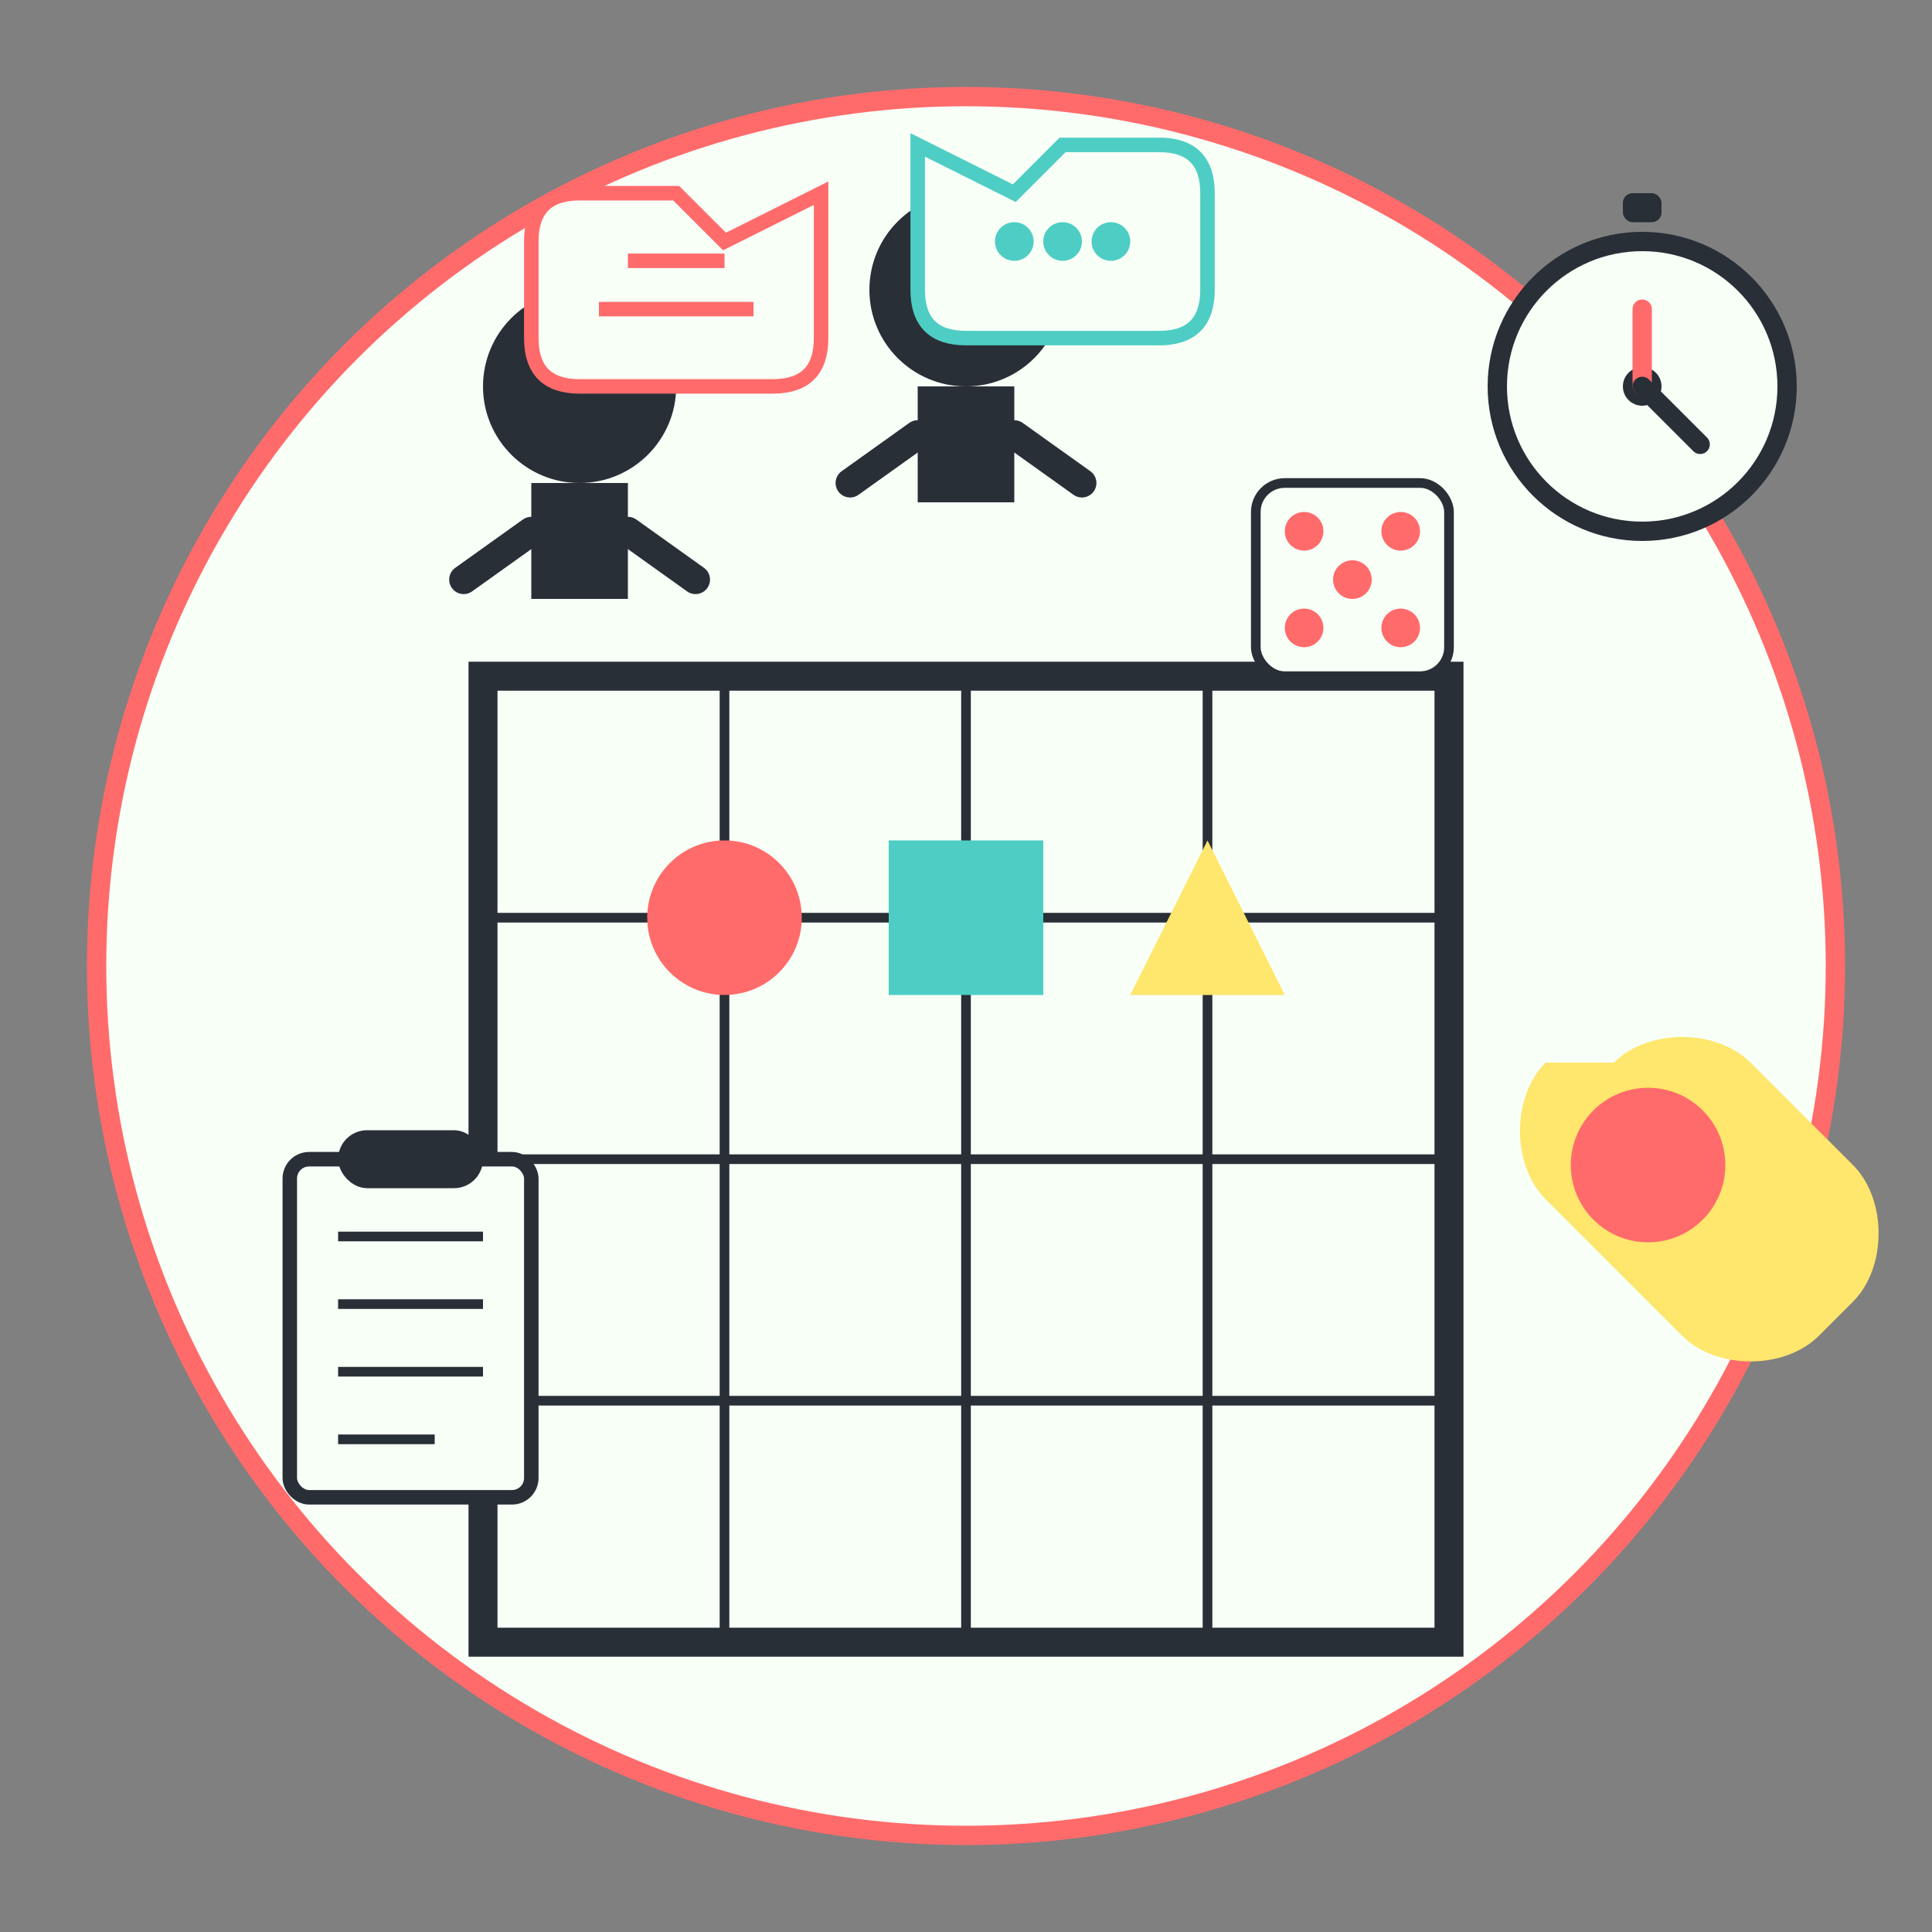 <svg xmlns="http://www.w3.org/2000/svg" viewBox="0 0 200 200" width="200" height="200">
  <rect x="0" y="0" width="200" height="200" fill="#808080" stroke="none"/>
  <!-- Background -->
  <circle cx="100" cy="100" r="90" fill="#f7fff7" stroke="#ff6b6b" stroke-width="2"/>
  
  <!-- Game Board -->
  <rect x="50" y="70" width="100" height="100" fill="#f7fff7" stroke="#292f36" stroke-width="3"/>
  
  <!-- Board Grid -->
  <line x1="50" y1="95" x2="150" y2="95" stroke="#292f36" stroke-width="1"/>
  <line x1="50" y1="120" x2="150" y2="120" stroke="#292f36" stroke-width="1"/>
  <line x1="50" y1="145" x2="150" y2="145" stroke="#292f36" stroke-width="1"/>
  <line x1="75" y1="70" x2="75" y2="170" stroke="#292f36" stroke-width="1"/>
  <line x1="100" y1="70" x2="100" y2="170" stroke="#292f36" stroke-width="1"/>
  <line x1="125" y1="70" x2="125" y2="170" stroke="#292f36" stroke-width="1"/>
  
  <!-- Game Pieces -->
  <circle cx="75" cy="95" r="8" fill="#ff6b6b"/>
  <rect x="92" y="87" width="16" height="16" fill="#4ecdc4"/>
  <polygon points="125,87 133,103 117,103" fill="#ffe66d"/>
  
  <!-- Player Hand Holding Piece -->
  <g transform="translate(160, 110) rotate(-45)">
    <path d="M0,0 C-5,0 -10,5 -10,10 L-10,30 C-10,35 -5,40 0,40 L5,40 C10,40 15,35 15,30 L15,15 C15,10 10,5 5,5 L0,0 Z" fill="#ffe66d"/>
    <circle cx="0" cy="15" r="8" fill="#ff6b6b"/>
  </g>
  
  <!-- Dice -->
  <g transform="translate(130, 50)">
    <rect x="0" y="0" width="20" height="20" rx="3" ry="3" fill="#f7fff7" stroke="#292f36" stroke-width="1"/>
    <circle cx="5" cy="5" r="2" fill="#ff6b6b"/>
    <circle cx="15" cy="5" r="2" fill="#ff6b6b"/>
    <circle cx="5" cy="15" r="2" fill="#ff6b6b"/>
    <circle cx="15" cy="15" r="2" fill="#ff6b6b"/>
    <circle cx="10" cy="10" r="2" fill="#ff6b6b"/>
  </g>
  
  <!-- People Silhouettes -->
  <!-- Person 1 -->
  <g transform="translate(60, 40)">
    <circle cx="0" cy="0" r="10" fill="#292f36"/>
    <path d="M-5,10 L-5,22 L5,22 L5,10 Z" fill="#292f36"/>
    <line x1="-5" y1="15" x2="-12" y2="20" stroke="#292f36" stroke-width="3" stroke-linecap="round"/>
    <line x1="5" y1="15" x2="12" y2="20" stroke="#292f36" stroke-width="3" stroke-linecap="round"/>
  </g>
  
  <!-- Person 2 -->
  <g transform="translate(100, 30)">
    <circle cx="0" cy="0" r="10" fill="#292f36"/>
    <path d="M-5,10 L-5,22 L5,22 L5,10 Z" fill="#292f36"/>
    <line x1="-5" y1="15" x2="-12" y2="20" stroke="#292f36" stroke-width="3" stroke-linecap="round"/>
    <line x1="5" y1="15" x2="12" y2="20" stroke="#292f36" stroke-width="3" stroke-linecap="round"/>
  </g>
  
  <!-- Thought/Feedback Bubbles -->
  <g transform="translate(70, 20)">
    <path d="M0,0 L5,5 L15,0 L15,15 Q15,20 10,20 L-10,20 Q-15,20 -15,15 L-15,5 Q-15,0 -10,0 Z" fill="#f7fff7" stroke="#ff6b6b" stroke-width="1.5"/>
    <line x1="-5" y1="7" x2="5" y2="7" stroke="#ff6b6b" stroke-width="1.5"/>
    <line x1="-8" y1="12" x2="8" y2="12" stroke="#ff6b6b" stroke-width="1.5"/>
  </g>
  
  <g transform="translate(110, 15)">
    <path d="M0,0 L-5,5 L-15,0 L-15,15 Q-15,20 -10,20 L10,20 Q15,20 15,15 L15,5 Q15,0 10,0 Z" fill="#f7fff7" stroke="#4ecdc4" stroke-width="1.5"/>
    <circle cx="-5" cy="10" r="2" fill="#4ecdc4"/>
    <circle cx="0" cy="10" r="2" fill="#4ecdc4"/>
    <circle cx="5" cy="10" r="2" fill="#4ecdc4"/>
  </g>
  
  <!-- Clipboard -->
  <g transform="translate(30, 120)">
    <rect x="0" y="0" width="25" height="35" fill="#f7fff7" stroke="#292f36" stroke-width="1.5" rx="2" ry="2"/>
    <rect x="5" y="-3" width="15" height="6" fill="#292f36" rx="3" ry="3"/>
    <line x1="5" y1="8" x2="20" y2="8" stroke="#292f36" stroke-width="1"/>
    <line x1="5" y1="15" x2="20" y2="15" stroke="#292f36" stroke-width="1"/>
    <line x1="5" y1="22" x2="20" y2="22" stroke="#292f36" stroke-width="1"/>
    <line x1="5" y1="29" x2="15" y2="29" stroke="#292f36" stroke-width="1"/>
  </g>
  
  <!-- Timer/Stopwatch -->
  <g transform="translate(170, 40)">
    <circle cx="0" cy="0" r="15" fill="#f7fff7" stroke="#292f36" stroke-width="2"/>
    <circle cx="0" cy="0" r="2" fill="#292f36"/>
    <line x1="0" y1="0" x2="0" y2="-8" stroke="#ff6b6b" stroke-width="2" stroke-linecap="round"/>
    <line x1="0" y1="0" x2="6" y2="6" stroke="#292f36" stroke-width="2" stroke-linecap="round"/>
    <rect x="-2" y="-20" width="4" height="3" fill="#292f36" rx="1" ry="1"/>
  </g>
</svg>

